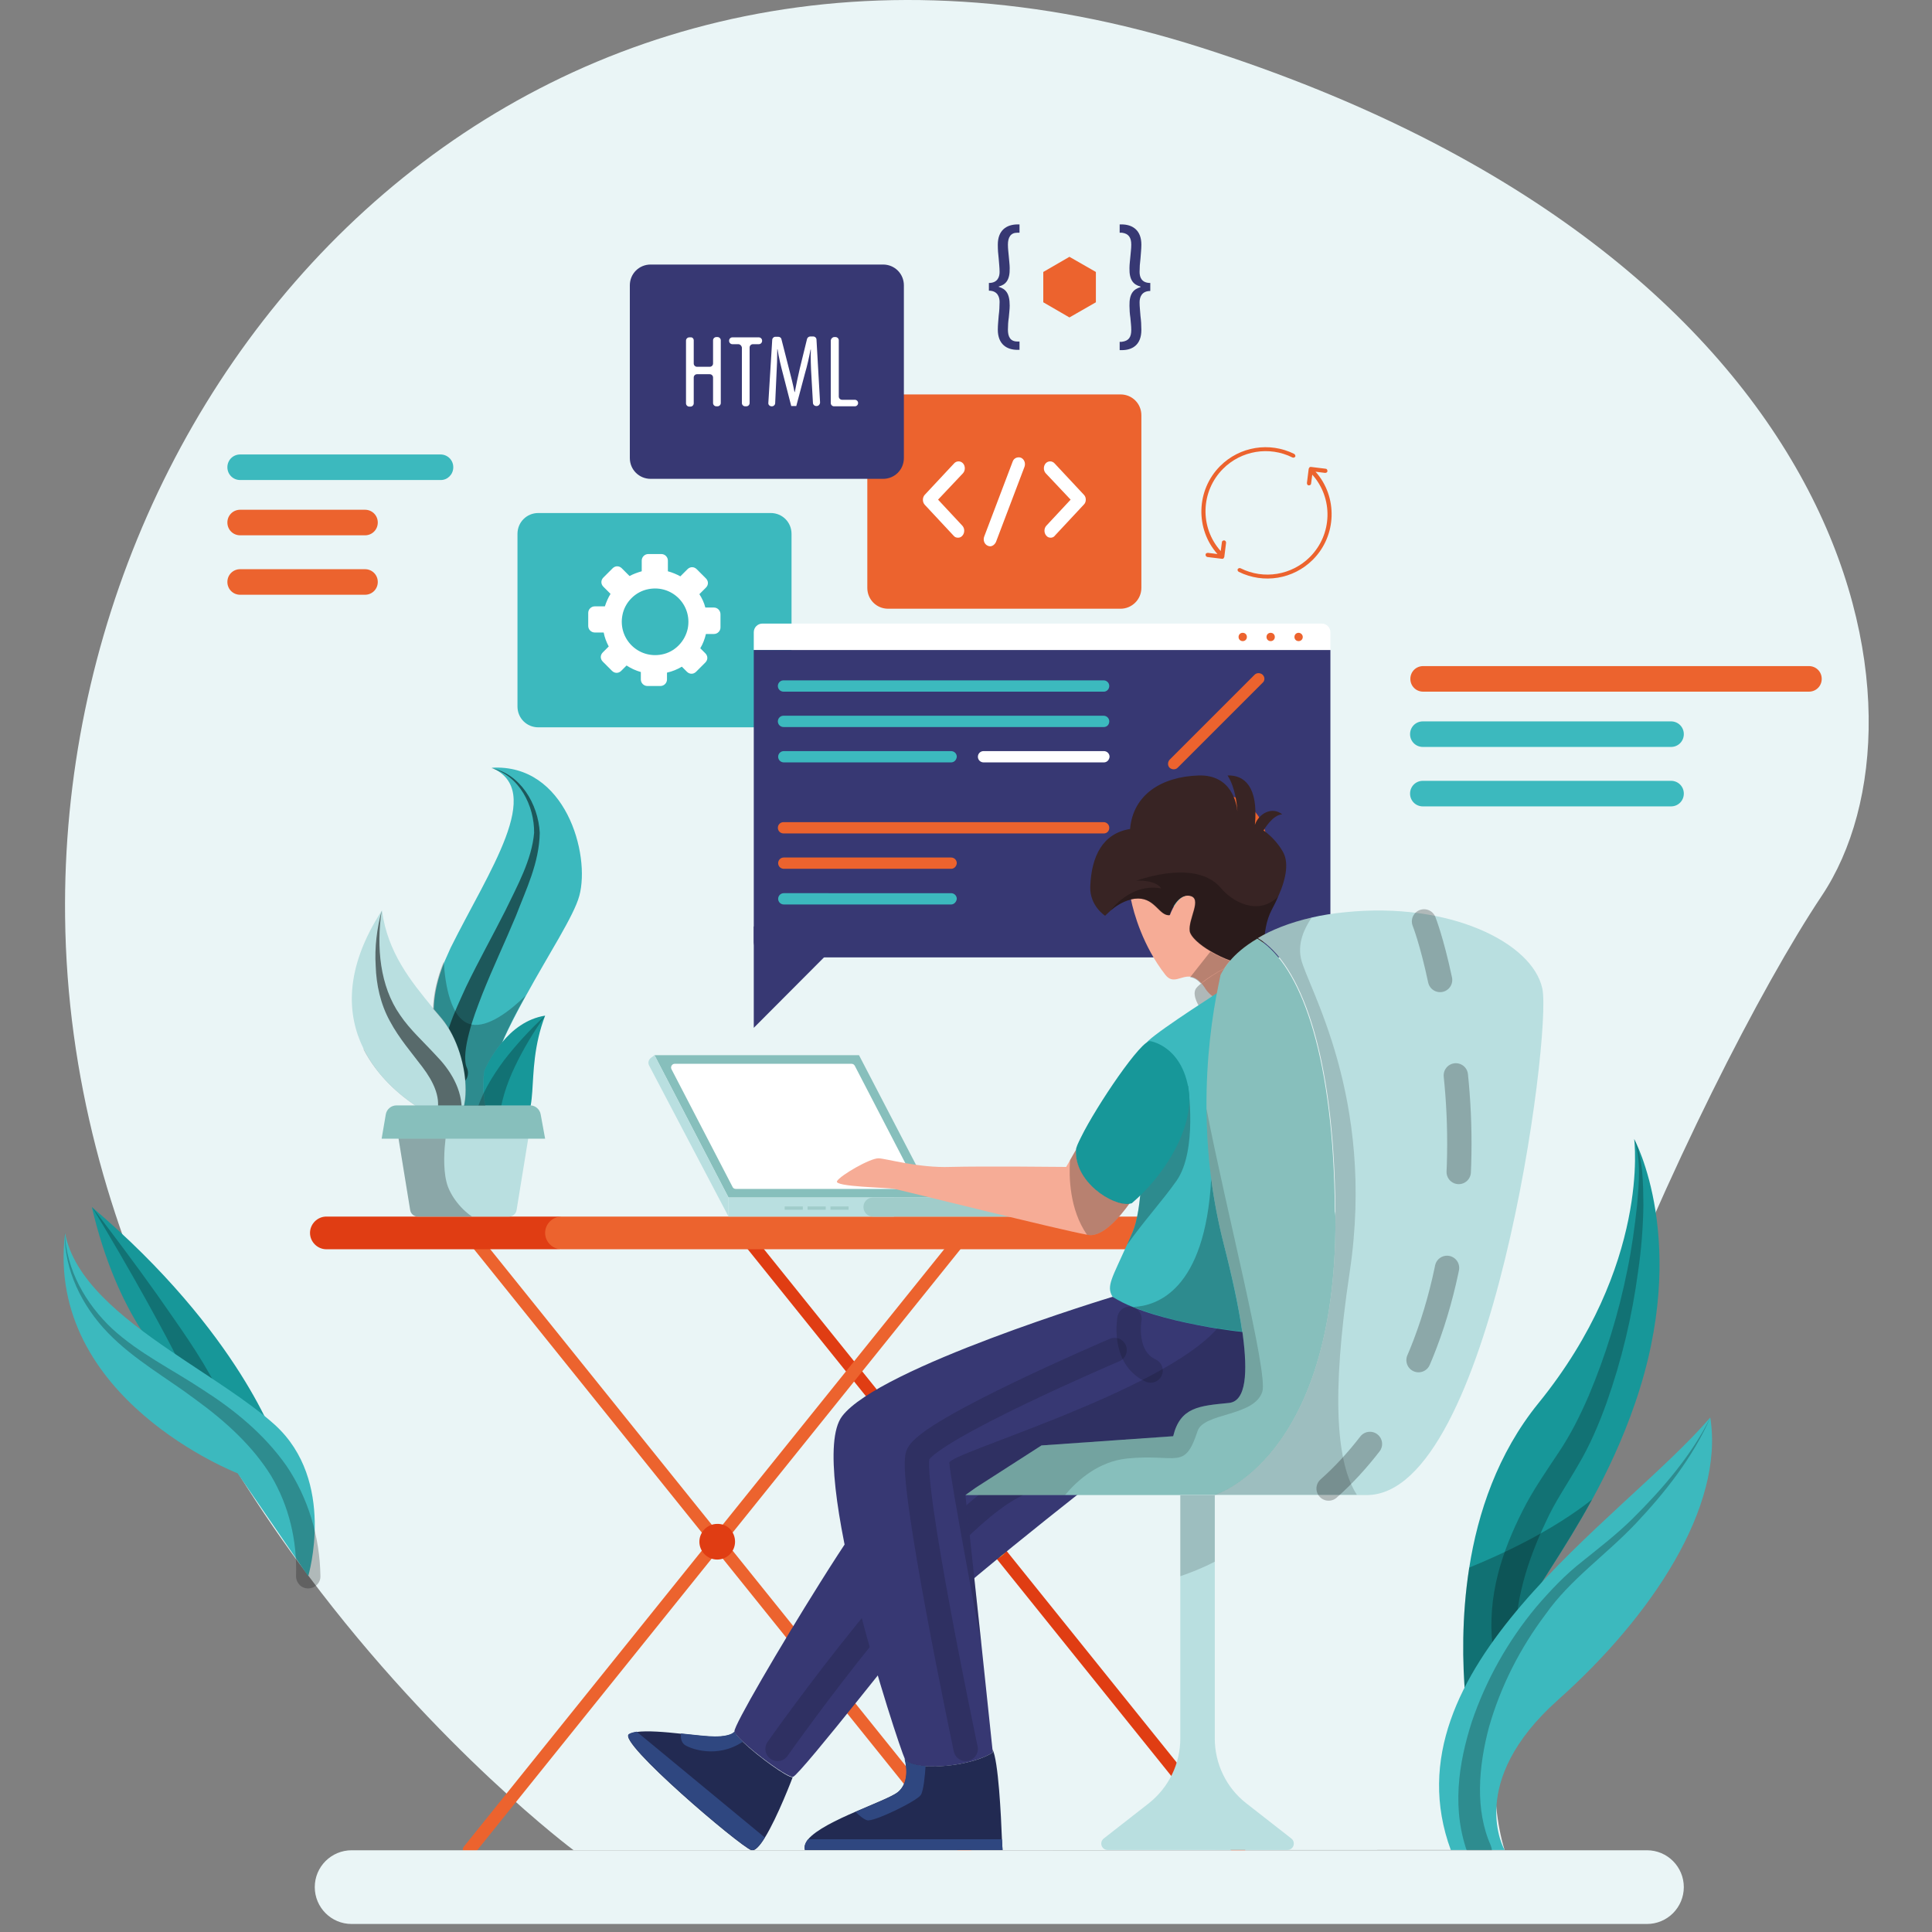 <?xml version="1.0" encoding="utf-8"?>
<!-- Generator: Adobe Illustrator 24.0.1, SVG Export Plug-In . SVG Version: 6.00 Build 0)  -->
<svg version="1.1" id="Layer_1" xmlns="http://www.w3.org/2000/svg" xmlns:xlink="http://www.w3.org/1999/xlink" x="0px" y="0px"
	 viewBox="0 0 65 65" style="enable-background:new 0 0 65 65;" xml:space="preserve">
<rect x="0" y="0" width="65" height="65" fill="#808080" stroke="none"/>
<style type="text/css">
	.st0{fill:#EAF5F6;}
	.st1{fill:#E03D13;}
	.st2{fill:#EC632E;}
	.st3{fill:#FDC848;}
	.st4{fill:#3CB9BE;}
	.st5{fill:#FFFFFF;}
	.st6{fill:#373873;}
	.st7{fill:#87BFBC;}
	.st8{fill:#B9DFE0;}
	.st9{fill:#A0CCCA;}
	.st10{opacity:0.15;fill:none;stroke:#020203;stroke-width:0.819;stroke-linecap:round;stroke-miterlimit:10;}
	.st11{fill:#382424;}
	.st12{fill:#F6AC96;}
	.st13{opacity:0.25;fill:#020203;}
	.st14{fill:#222A52;}
	.st15{fill:#2F4780;}
	.st16{opacity:0.15;fill:#020203;}
	.st17{fill:#179799;}
	.st18{opacity:0.25;}
	.st19{fill:none;stroke:#020203;stroke-width:0.819;stroke-linecap:round;stroke-miterlimit:10;}
	.st20{fill:none;stroke:#020203;stroke-width:0.819;stroke-linecap:round;stroke-miterlimit:10;stroke-dasharray:3.254,3.254;}
	.st21{opacity:0.53;}
	.st22{fill:#020203;}
</style>
<g>
	<path class="st0" d="M61.29,30.14c-4.09,6.13-12.82,25.07-10.67,32.1l-31.32,0.01c0,0-4.53-3.37-8.92-9.23
		c-0.8-1.06-1.59-2.21-2.36-3.44c-0.81-1.3-1.58-2.68-2.28-4.14c-2.04-4.24-3.49-9.16-3.55-14.6C1.97,12.03,18.26-5.46,40.41,1.6
		C62.57,8.66,65.38,24.02,61.29,30.14z"/>
	<g>
		<g>
			<path class="st1" d="M41.69,62.46c-0.06,0-0.13-0.03-0.17-0.08l-16.7-20.77c-0.07-0.09-0.06-0.23,0.03-0.3
				c0.09-0.07,0.23-0.06,0.3,0.03l16.7,20.77c0.07,0.09,0.06,0.23-0.03,0.3C41.79,62.45,41.74,62.46,41.69,62.46z"/>
		</g>
		<g>
			<path class="st2" d="M15.78,62.46c-0.05,0-0.09-0.02-0.13-0.05c-0.09-0.07-0.11-0.21-0.03-0.3l16.7-20.77
				c0.07-0.09,0.21-0.11,0.3-0.03c0.09,0.07,0.11,0.21,0.03,0.3l-16.7,20.77C15.91,62.44,15.84,62.46,15.78,62.46z"/>
		</g>
		<g>
			<path class="st2" d="M32.48,62.46c-0.06,0-0.13-0.03-0.17-0.08l-16.7-20.77c-0.07-0.09-0.06-0.23,0.03-0.3
				c0.09-0.07,0.23-0.06,0.3,0.03l16.7,20.77c0.07,0.09,0.06,0.23-0.03,0.3C32.58,62.45,32.53,62.46,32.48,62.46z"/>
		</g>
		<path class="st1" d="M18.74,42.03h-7.76c-0.3,0-0.55-0.25-0.55-0.55l0,0c0-0.3,0.25-0.55,0.55-0.55h7.76
			c0.3,0,0.55,0.25,0.55,0.55l0,0C19.29,41.79,19.04,42.03,18.74,42.03z"/>
		<path class="st2" d="M41.07,42.03H18.89c-0.3,0-0.55-0.25-0.55-0.55l0,0c0-0.3,0.25-0.55,0.55-0.55h22.18V42.03z"/>
		<g>
			<path class="st1" d="M24.73,51.87c0,0.33-0.27,0.6-0.6,0.6c-0.33,0-0.6-0.27-0.6-0.6c0-0.33,0.27-0.6,0.6-0.6
				C24.47,51.26,24.73,51.53,24.73,51.87z"/>
		</g>
		<path class="st3" d="M33.94,51.87c0,0.33-0.27,0.6-0.6,0.6c-0.33,0-0.6-0.27-0.6-0.6c0-0.33,0.27-0.6,0.6-0.6
			C33.67,51.26,33.94,51.53,33.94,51.87z"/>
	</g>
	<g>
		<path class="st4" d="M25.93,24.47h-7.82c-0.39,0-0.7-0.31-0.7-0.7v-5.81c0-0.39,0.31-0.7,0.7-0.7h7.82c0.39,0,0.7,0.31,0.7,0.7
			v5.81C26.63,24.16,26.31,24.47,25.93,24.47z"/>
		<path class="st5" d="M24.02,20.44h-0.29c-0.04-0.16-0.11-0.31-0.2-0.45l0.22-0.22c0.09-0.09,0.09-0.22,0-0.31l-0.31-0.31
			c-0.09-0.09-0.22-0.09-0.31,0l-0.24,0.24c-0.13-0.07-0.27-0.13-0.42-0.17v-0.36c0-0.12-0.1-0.22-0.22-0.22h-0.44
			c-0.12,0-0.22,0.1-0.22,0.22v0.36c-0.14,0.04-0.28,0.09-0.41,0.16l-0.26-0.26c-0.09-0.09-0.22-0.09-0.31,0l-0.31,0.31
			c-0.09,0.09-0.09,0.22,0,0.31l0.24,0.24c-0.08,0.13-0.14,0.27-0.19,0.42h-0.34c-0.12,0-0.22,0.1-0.22,0.22v0.44
			c0,0.12,0.1,0.22,0.22,0.22h0.3c0.03,0.16,0.09,0.32,0.17,0.47l-0.2,0.2c-0.09,0.09-0.09,0.22,0,0.31l0.31,0.31
			c0.09,0.09,0.22,0.09,0.31,0l0.18-0.18c0.15,0.1,0.31,0.17,0.48,0.22v0.25c0,0.12,0.1,0.22,0.22,0.22h0.44
			c0.12,0,0.22-0.1,0.22-0.22v-0.23c0.18-0.04,0.35-0.11,0.5-0.2l0.17,0.17c0.09,0.09,0.22,0.09,0.31,0l0.31-0.31
			c0.09-0.09,0.09-0.22,0-0.31l-0.17-0.17c0.09-0.15,0.15-0.31,0.19-0.48h0.27c0.12,0,0.22-0.1,0.22-0.22v-0.44
			C24.24,20.54,24.14,20.44,24.02,20.44z M22.26,22.02c-0.79,0.15-1.47-0.53-1.32-1.32c0.08-0.44,0.44-0.8,0.88-0.88
			c0.79-0.15,1.47,0.53,1.32,1.32C23.05,21.58,22.7,21.94,22.26,22.02z"/>
	</g>
	<g>
		<path class="st2" d="M37.7,20.48h-7.82c-0.39,0-0.7-0.31-0.7-0.7v-5.81c0-0.39,0.31-0.7,0.7-0.7h7.82c0.39,0,0.7,0.31,0.7,0.7
			v5.81C38.4,20.17,38.08,20.48,37.7,20.48z"/>
		<g>
			<g>
				<g>
					<path class="st5" d="M32.23,18.09c-0.06,0-0.11-0.02-0.15-0.07l-0.97-1.04c-0.08-0.09-0.08-0.24,0-0.33l0.99-1.06
						c0.08-0.09,0.22-0.09,0.3,0c0.08,0.09,0.08,0.24,0,0.33l-0.84,0.89l0.82,0.88c0.08,0.09,0.08,0.24,0,0.33
						C32.34,18.07,32.29,18.09,32.23,18.09z"/>
				</g>
				<g>
					<path class="st5" d="M35.35,18.09c-0.06,0-0.11-0.02-0.15-0.07c-0.08-0.09-0.08-0.24,0-0.33l0.82-0.88l-0.84-0.89
						c-0.08-0.09-0.08-0.24,0-0.33c0.08-0.09,0.22-0.09,0.3,0l0.99,1.06c0.04,0.04,0.06,0.1,0.06,0.16c0,0.06-0.02,0.12-0.06,0.16
						l-0.97,1.04C35.46,18.07,35.4,18.09,35.35,18.09z"/>
				</g>
			</g>
			<g>
				<path class="st5" d="M33.31,18.38c-0.03,0-0.05-0.01-0.08-0.02c-0.11-0.05-0.16-0.18-0.12-0.3l0.96-2.53
					c0.04-0.12,0.17-0.17,0.28-0.13c0.11,0.05,0.16,0.18,0.12,0.3l-0.96,2.53C33.47,18.32,33.39,18.38,33.31,18.38z"/>
			</g>
		</g>
	</g>
	<g>
		<g>
			<path class="st5" d="M44.76,21.87h-19.4v-0.6c0-0.16,0.13-0.29,0.29-0.29h18.82c0.16,0,0.29,0.13,0.29,0.29V21.87z"/>
			<path class="st6" d="M44.21,32.21H25.9c-0.3,0-0.54-0.24-0.54-0.54v-9.8h19.4v9.8C44.76,31.97,44.51,32.21,44.21,32.21z"/>
			<g>
				<g>
					<path class="st2" d="M43.83,21.43c0,0.08-0.06,0.14-0.14,0.14c-0.08,0-0.14-0.06-0.14-0.14c0-0.08,0.06-0.14,0.14-0.14
						C43.76,21.29,43.83,21.35,43.83,21.43z"/>
					<path class="st2" d="M42.89,21.43c0,0.08-0.06,0.14-0.14,0.14c-0.08,0-0.14-0.06-0.14-0.14c0-0.08,0.06-0.14,0.14-0.14
						C42.83,21.29,42.89,21.35,42.89,21.43z"/>
					<path class="st2" d="M41.95,21.43c0,0.08-0.06,0.14-0.14,0.14c-0.08,0-0.14-0.06-0.14-0.14c0-0.08,0.06-0.14,0.14-0.14
						C41.89,21.29,41.95,21.35,41.95,21.43z"/>
				</g>
			</g>
			<path class="st4" d="M37.14,23.27H26.36c-0.1,0-0.19-0.08-0.19-0.19l0,0c0-0.1,0.08-0.19,0.19-0.19h10.77
				c0.1,0,0.19,0.08,0.19,0.19l0,0C37.32,23.18,37.24,23.27,37.14,23.27z"/>
			<path class="st4" d="M37.14,24.46H26.36c-0.1,0-0.19-0.08-0.19-0.19l0,0c0-0.1,0.08-0.19,0.19-0.19h10.77
				c0.1,0,0.19,0.08,0.19,0.19l0,0C37.32,24.38,37.24,24.46,37.14,24.46z"/>
			<path class="st4" d="M32,25.65h-5.63c-0.1,0-0.19-0.08-0.19-0.19l0,0c0-0.1,0.08-0.19,0.19-0.19H32c0.1,0,0.19,0.08,0.19,0.19
				l0,0C32.18,25.57,32.1,25.65,32,25.65z"/>
			<path class="st2" d="M37.14,28.04H26.36c-0.1,0-0.19-0.08-0.19-0.19l0,0c0-0.1,0.08-0.19,0.19-0.19h10.77
				c0.1,0,0.19,0.08,0.19,0.19l0,0C37.32,27.96,37.24,28.04,37.14,28.04z"/>
			<path class="st2" d="M32,29.23h-5.63c-0.1,0-0.19-0.08-0.19-0.19l0,0c0-0.1,0.08-0.19,0.19-0.19H32c0.1,0,0.19,0.08,0.19,0.19
				l0,0C32.18,29.15,32.1,29.23,32,29.23z"/>
			<path class="st4" d="M32,30.43h-5.63c-0.1,0-0.19-0.08-0.19-0.19l0,0c0-0.1,0.08-0.19,0.19-0.19H32c0.1,0,0.19,0.08,0.19,0.19
				l0,0C32.18,30.34,32.1,30.43,32,30.43z"/>
			<path class="st5" d="M37.14,25.65h-4.05c-0.1,0-0.19-0.08-0.19-0.19l0,0c0-0.1,0.08-0.19,0.19-0.19h4.05
				c0.1,0,0.19,0.08,0.19,0.19l0,0C37.32,25.57,37.24,25.65,37.14,25.65z"/>
			<path class="st2" d="M42.48,22.97l-2.86,2.86c-0.07,0.07-0.19,0.07-0.27,0l0,0c-0.07-0.07-0.07-0.19,0-0.27l2.86-2.86
				c0.07-0.07,0.19-0.07,0.27,0l0,0C42.56,22.78,42.56,22.9,42.48,22.97z"/>
			
				<ellipse transform="matrix(0.231 -0.973 0.973 0.231 3.855 61.654)" class="st2" cx="40.92" cy="28.39" rx="1.69" ry="1.69"/>
			<path class="st4" d="M40.7,29.57c0,0.53-0.43,0.96-0.96,0.96c-0.53,0-0.96-0.43-0.96-0.96c0-0.53,0.43-0.96,0.96-0.96
				C40.27,28.61,40.7,29.04,40.7,29.57z"/>
		</g>
		<polyline class="st6" points="25.36,31.17 25.36,34.58 28.49,31.44 		"/>
	</g>
	<g>
		<polygon class="st7" points="22.02,35.5 28.9,35.5 31.39,40.29 24.51,40.29 		"/>
		<path class="st5" d="M24.65,39.94l-2.06-3.97c-0.04-0.08,0.02-0.18,0.11-0.18h5.95c0.05,0,0.09,0.03,0.11,0.07l2.06,3.97
			C30.86,39.9,30.8,40,30.71,40h-5.95C24.71,40,24.67,39.98,24.65,39.94z"/>
		<rect x="24.51" y="40.29" class="st8" width="5.57" height="0.64"/>
		<path class="st9" d="M34.87,40.29h-5.5c-0.18,0-0.32,0.14-0.32,0.32l0,0c0,0.18,0.14,0.32,0.32,0.32h5.5
			c0.18,0,0.32-0.14,0.32-0.32l0,0C35.19,40.43,35.05,40.29,34.87,40.29z"/>
		<path class="st8" d="M24.51,40.29l-2.49-4.79l-0.12,0.09c-0.08,0.06-0.11,0.17-0.06,0.26l2.67,5.08V40.29z"/>
		<rect x="26.4" y="40.59" class="st9" width="0.61" height="0.11"/>
		<rect x="27.17" y="40.59" class="st9" width="0.61" height="0.11"/>
		<rect x="27.94" y="40.59" class="st9" width="0.61" height="0.11"/>
	</g>
	<g>
		<path class="st6" d="M37.05,49.66c0,0-5.71,4.44-6.61,5.57c-0.34,0.43-0.94,1.18-1.55,1.94c-1.01,1.26-2.09,2.58-2.21,2.61
			c-0.2,0.05-1.92-1.25-1.97-1.53c-0.03-0.18,1.53-2.85,2.88-5c0.82-1.31,1.57-2.42,1.83-2.67c0.69-0.64,4.94-2.89,4.94-2.89
			L37.05,49.66z"/>
		<path class="st10" d="M26.16,58.84c0,0,5.33-7.59,8.01-8.87"/>
		<path class="st11" d="M43,30.17c-0.06,0.14-0.13,0.28-0.21,0.43c-0.42,0.8-0.11,1.6-0.59,1.8c-0.03,0.01-0.06,0.02-0.1,0.03
			c-0.61,0.14-2.03-0.68-2.09-1.09c-0.06-0.41,0.44-1.11,0-1.19c-0.44-0.08-0.67,0.65-0.67,0.65c-0.36,0.04-0.49-0.56-1.07-0.56
			c-0.08,0-0.16,0.01-0.24,0.03c-0.28,0.07-0.52,0.24-0.67,0.37c-0.11,0.1-0.18,0.17-0.18,0.17s-0.52-0.33-0.5-0.98
			c0.04-1.03,0.42-1.79,1.34-1.94c0.1-1.15,1.05-1.76,2.31-1.8c1.11-0.03,1.28,0.96,1.3,1.21c-0.01-0.19-0.06-0.79-0.33-1.21
			c0.56-0.02,1.04,0.37,0.92,1.66c0.13-0.38,0.58-0.63,0.92-0.35c-0.32,0-0.63,0.54-0.63,0.54s0.37,0.24,0.63,0.68
			C43.37,28.98,43.29,29.52,43,30.17z"/>
		<path class="st12" d="M42.21,32.4l-0.01,0.19l-0.05,0.67c0,0-1.02,0.87-1.6,0c0-0.01-0.01-0.01-0.01-0.02
			c-0.18-0.27-0.34-0.36-0.49-0.38c-0.32-0.04-0.58,0.27-0.84-0.06c-0.76-0.97-1.07-2.09-1.16-2.54c0.08-0.02,0.16-0.03,0.24-0.03
			c0.59,0,0.72,0.6,1.07,0.56c0,0,0.24-0.73,0.67-0.65c0.44,0.08-0.06,0.78,0,1.19c0.03,0.18,0.32,0.45,0.7,0.67
			c0.44,0.26,0.98,0.47,1.33,0.43c0.02,0,0.04-0.01,0.06-0.01C42.15,32.43,42.18,32.41,42.21,32.4z"/>
		<path class="st13" d="M42.37,33.65c-0.46,0.31-1.3,0.37-1.3,0.37l-0.69-0.1c0,0-0.29-0.42-0.15-0.65
			c0.03-0.05,0.09-0.11,0.18-0.18c0.19-0.15,0.48-0.35,0.79-0.51c0.32-0.16,0.65-0.3,0.88-0.31C42.66,32.23,42.83,33.34,42.37,33.65
			z"/>
		<path class="st4" d="M42.23,44.84c-1.03,0.2-3.2-0.41-4.24-0.88c-0.31-0.14-0.52-0.26-0.57-0.35c-0.2-0.35,0-0.62,0.5-1.74
			c0.06-0.13,0.11-0.26,0.18-0.41c0.34-0.79,0.34-2.48,0.34-3.93c0-1.24-0.01-2.32,0.19-2.51c0.43-0.41,2.57-1.77,2.57-1.77
			l0.43,2.22c0,0,0.24,1.13,0.49,2.6C42.58,40.79,43.1,44.68,42.23,44.84z"/>
		<path class="st6" d="M42.95,45.83c0,0.1-1.02,2.49-1.88,2.83c-0.86,0.34-6.03-0.03-6.03-0.03l-2.56,1.67l0.54,5.04l0.37,3.51
			l0.01,0.11c-0.78,0.51-2.75,0.65-2.96,0.21c0,0,0,0,0,0c-0.21-0.44-3.34-9.89-2.11-11.52c1.23-1.64,9.1-4.02,9.1-4.02
			c0.21,0.13,0.44,0.25,0.7,0.35c0.88,0.36,1.99,0.58,2.83,0.72c0.33,0.05,0.61,0.09,0.83,0.11c0.28,0.03,0.44,0.05,0.44,0.05
			S42.95,45.73,42.95,45.83z"/>
		<path class="st14" d="M33.73,62.24h-6.65c-0.03-0.12,0.01-0.24,0.11-0.36c0.27-0.32,0.95-0.65,1.6-0.93
			c0.62-0.27,1.21-0.5,1.41-0.65c0.47-0.37,0.25-1.09,0.24-1.14c0.07,0.15,0.34,0.23,0.7,0.26c0.7,0.05,1.74-0.12,2.26-0.46
			l-0.01-0.11c0.2,0.38,0.29,2.25,0.32,3.05C33.72,62.11,33.73,62.24,33.73,62.24z"/>
		<path class="st15" d="M31.14,59.42c-0.02,0.32-0.07,0.83-0.16,0.97c-0.14,0.21-1.6,0.92-1.81,0.85c-0.13-0.04-0.29-0.19-0.39-0.28
			c0.62-0.27,1.21-0.5,1.41-0.65c0.47-0.37,0.25-1.09,0.24-1.14C30.51,59.31,30.78,59.39,31.14,59.42z"/>
		<path class="st15" d="M33.73,62.24h-6.65c-0.03-0.12,0.01-0.24,0.11-0.36h6.52C33.72,62.11,33.73,62.24,33.73,62.24z"/>
		<path class="st14" d="M26.67,59.79c0,0-0.5,1.33-0.94,2.04c-0.17,0.28-0.34,0.46-0.45,0.42c-0.41-0.15-4.52-3.65-4.12-3.9
			c0.06-0.04,0.15-0.06,0.26-0.08c0.36-0.05,0.95,0,1.5,0.06c0.47,0.05,0.91,0.1,1.14,0.1c0.58,0,0.66-0.17,0.66-0.17
			c0.01,0.07,0.12,0.2,0.28,0.35C25.5,59.09,26.52,59.83,26.67,59.79z"/>
		<path class="st15" d="M24.99,58.6c-0.87,0.58-1.78,0.23-1.96,0.1c-0.13-0.1-0.13-0.28-0.12-0.38c0.47,0.05,0.91,0.1,1.14,0.1
			c0.58,0,0.66-0.17,0.66-0.17C24.72,58.32,24.83,58.45,24.99,58.6z"/>
		<path class="st15" d="M25.73,61.82c-0.17,0.28-0.34,0.46-0.45,0.42c-0.41-0.15-4.52-3.65-4.12-3.9c0.06-0.04,0.15-0.06,0.26-0.08
			L25.73,61.82z"/>
		<path class="st12" d="M38,40.49c-0.32,0.45-0.9,1.13-1.37,1.06c-0.02,0-0.04-0.01-0.06-0.01c-0.9-0.16-6.22-1.49-6.47-1.54
			c-0.26-0.05-2.04-0.07-1.94-0.26c0.1-0.19,1.12-0.78,1.4-0.77c0.27,0.01,1.35,0.33,2.42,0.29c1.07-0.03,3.89,0,3.89,0l0.14-0.24
			l0.2-0.35C36.14,39.73,37.4,40.58,38,40.49z"/>
		<path class="st10" d="M38,44.37c0,0-0.24,1.3,0.71,1.74"/>
		<path class="st10" d="M37.5,45.42c0,0-6.31,2.69-6.62,3.53c-0.3,0.84,1.61,9.89,1.61,9.89"/>
		<path class="st16" d="M42.95,45.83c0,0.1-1.02,2.49-1.88,2.83c-0.86,0.34-6.03-0.03-6.03-0.03l-2.56,1.67l0.54,5.04
			c0,0-1.08-5.75-1.08-6.13c0-0.32,7.14-2.37,9.02-4.52c0.74,0.12,1.27,0.16,1.27,0.16S42.95,45.73,42.95,45.83z"/>
		<path class="st13" d="M39.58,39.73c-0.44,0.63-1.16,1.43-1.66,2.15c0.06-0.13,0.11-0.26,0.18-0.41c0.34-0.79,0.34-2.48,0.34-3.93
			l1.53-1.01C39.97,36.52,40.3,38.71,39.58,39.73z"/>
		<path class="st17" d="M38.28,40.3c-0.07,0.06-0.13,0.12-0.2,0.18c-0.02,0.01-0.05,0.01-0.08,0.02c-0.6,0.08-1.86-0.76-1.8-1.81
			c0-0.08,0.07-0.23,0.17-0.43c0.51-1.04,2.06-3.34,2.34-3.23c0,0,0.99,0.15,1.26,1.51C40.22,37.8,39.31,39.34,38.28,40.3z"/>
		<path class="st13" d="M41.79,44.8c-0.22-0.03-0.5-0.06-0.83-0.11c-0.85-0.13-1.96-0.36-2.83-0.72c0.77-0.03,2.42-0.54,2.62-4.32
			c0.09,0.71,0.23,1.44,0.42,2.19C41.42,42.84,41.66,43.89,41.79,44.8z"/>
		<path class="st13" d="M41.38,32.33c-0.08,0.09-0.14,0.18-0.19,0.25c-0.31,0.16-0.61,0.36-0.79,0.51c-0.13-0.14-0.25-0.2-0.36-0.21
			l0.68-0.86C40.93,32.14,41.16,32.25,41.38,32.33z"/>
		<path class="st13" d="M38,40.49c-0.32,0.45-0.9,1.13-1.37,1.06c-0.02,0-0.04-0.01-0.06-0.01c-0.59-0.85-0.61-1.96-0.57-2.51
			l0.2-0.35C36.14,39.73,37.4,40.58,38,40.49z"/>
		<path class="st13" d="M43,30.17c-0.06,0.14-0.13,0.28-0.21,0.43c-0.21,0.39-0.23,0.78-0.27,1.1c-0.07-0.05-0.14-0.1-0.21-0.14
			c-0.44,0.26-0.74,0.54-0.93,0.76l0,0c-0.63-0.22-1.32-0.7-1.36-0.99c-0.06-0.41,0.44-1.11,0-1.19c-0.44-0.08-0.67,0.65-0.67,0.65
			c-0.36,0.04-0.49-0.56-1.07-0.56c-0.08,0-0.16,0.01-0.24,0.03c-0.28,0.07-0.52,0.24-0.67,0.37c0,0,0.66-0.93,1.7-0.74
			c0,0-0.15-0.29-0.85-0.26c1.47-0.48,2.4-0.29,2.85,0.24C41.43,30.31,42.3,30.84,43,30.17z"/>
	</g>
	<g>
		<path class="st8" d="M45.98,50.3h-5.11c0,0,4.06-1.19,4.06-9.24c0-0.1,0-0.21,0-0.31c-0.04-5.38-1.19-8.34-2.61-9.19
			c0.44-0.26,1.03-0.51,1.81-0.69c0.34-0.08,0.71-0.14,1.13-0.18c3.5-0.36,6.3,1.02,6.63,2.57C52.22,34.82,50.18,50.3,45.98,50.3z"
			/>
		<path class="st7" d="M44.93,41.06c0,8.05-4.06,9.24-4.06,9.24h-8.39l0.35-0.25l2.21-1.42l4.43-0.31c0.24-0.99,0.89-1.02,1.88-1.12
			c0.58-0.06,0.63-1.03,0.46-2.31c-0.13-0.92-0.37-2.01-0.64-3.04c-0.19-0.75-0.33-1.48-0.42-2.19c-0.11-0.83-0.15-1.62-0.16-2.36
			c-0.01-1.7,0.19-3.14,0.41-4.19c0.02-0.1,0.04-0.2,0.06-0.29c0,0,0-0.01,0-0.01c0.02-0.04,0.11-0.23,0.31-0.47l0,0
			c0.19-0.23,0.49-0.5,0.93-0.76c0.07,0.04,0.14,0.09,0.21,0.14c1.32,1,2.36,3.94,2.4,9.04C44.93,40.85,44.93,40.95,44.93,41.06z"/>
		<path class="st8" d="M43.31,62.24h-6.04c-0.21,0-0.3-0.26-0.13-0.39l1.51-1.18c0.67-0.53,1.06-1.33,1.06-2.18v-8.2h1.16v8.2
			c0,0.85,0.39,1.66,1.06,2.18l1.51,1.18C43.61,61.98,43.52,62.24,43.31,62.24z"/>
		<g class="st18">
			<g>
				<path class="st19" d="M47.91,31c0,0,0.26,0.65,0.54,1.97"/>
				<path class="st20" d="M48.98,36.18c0.35,3.36-0.01,7.62-1.98,11.04"/>
				<path class="st19" d="M46.09,48.58c-0.41,0.53-0.87,1.04-1.39,1.5"/>
			</g>
		</g>
		<path class="st16" d="M40.87,50.3v2.24c-0.4,0.21-0.81,0.37-1.16,0.49V50.3H40.87z"/>
		<path class="st16" d="M42.47,46.82c-0.27,0.85-1.98,0.7-2.18,1.33c-0.44,1.34-0.68,0.75-2.37,0.92c-0.96,0.1-1.66,0.72-2.09,1.23
			h-3.35l0.35-0.25l2.21-1.42l4.43-0.31c0.24-0.99,0.89-1.02,1.88-1.12c0.58-0.06,0.63-1.03,0.46-2.31
			c-0.13-0.92-0.37-2.01-0.64-3.04c-0.19-0.75-0.33-1.48-0.42-2.19c-0.11-0.83-0.15-1.62-0.16-2.36
			C41.25,40.71,42.67,46.19,42.47,46.82z"/>
		<path class="st16" d="M44.93,41.06c0-0.1,0-0.21,0-0.31c-0.04-5.38-1.19-8.34-2.61-9.19c0.44-0.26,1.03-0.51,1.81-0.69
			c-0.23,0.34-0.48,0.84-0.36,1.38c0.21,0.96,2.52,4.64,1.64,10.54c-0.64,4.25-0.43,6.47,0.24,7.5h-4.78
			C40.87,50.3,44.93,49.1,44.93,41.06z"/>
	</g>
	<path class="st13" d="M15.67,36.67c0,0.19-0.02,0.36-0.05,0.52h-1.65c-0.48-0.32-1.27-0.96-1.75-1.91
		c0.44,0.48,1.19,1.06,1.96,1.24C14.85,36.68,15.34,36.61,15.67,36.67z"/>
	<g>
		<path class="st4" d="M19.49,30.14c-0.18,0.67-1.03,1.96-1.79,3.35c-0.84,1.51-1.59,3.13-1.3,4.16c0.07,0.26,0.11,0.45,0.11,0.58
			c0,0.45-0.34,0.31-0.68,0.05c-0.35-0.26-0.7-0.64-0.7-0.64l0.03-1.99c0,0-1.13-1.04-0.2-3.31c0.06-0.14,0.13-0.29,0.2-0.45
			c1.28-2.58,3.19-5.29,1.38-6.06C19.03,25.68,19.87,28.75,19.49,30.14z"/>
		<g class="st21">
			<path class="st22" d="M16.52,25.84c0.98,0.18,1.59,1.21,1.64,2.18c-0.02,1.02-0.46,1.9-0.8,2.79c-0.37,0.89-0.78,1.75-1.13,2.63
				c-0.17,0.44-0.34,0.88-0.45,1.32c-0.11,0.42-0.19,0.91-0.07,1.17c0.09,0.21,0,0.45-0.2,0.54c-0.21,0.09-0.45,0-0.54-0.2
				c-0.01-0.02-0.02-0.04-0.02-0.06c-0.18-0.67,0.02-1.17,0.16-1.65c0.16-0.48,0.37-0.92,0.57-1.36c0.42-0.87,0.89-1.71,1.32-2.56
				c0.41-0.85,0.89-1.71,0.97-2.62C17.98,27.12,17.48,26.09,16.52,25.84z"/>
		</g>
		<path class="st17" d="M18.34,34.17c-0.77,2.02,0,3.55-1.15,3.77c-0.53,0.1-0.76-0.29-0.86-0.74c-0.11-0.54-0.04-1.16-0.04-1.16
			s0.2-0.5,0.61-0.98C17.23,34.66,17.71,34.27,18.34,34.17z"/>
		<path class="st8" d="M15.67,36.67c0,0.47-0.11,0.87-0.33,1.08c-0.02,0.02-0.04,0.04-0.06,0.06c-0.54,0.44-0.89-0.37-0.89-0.37
			s-1.45-0.71-2.16-2.16c-0.55-1.11-0.67-2.66,0.62-4.65c0.19,1.42,0.97,2.38,1.73,3.3c0,0,0,0,0,0c0.1,0.11,0.19,0.23,0.29,0.34
			C15.39,34.91,15.67,35.89,15.67,36.67z"/>
		<g class="st21">
			<path class="st22" d="M12.84,30.64c-0.18,1.22-0.06,2.54,0.62,3.51c0.33,0.49,0.78,0.89,1.22,1.37c0.43,0.44,0.9,1.12,0.85,1.92
				l0,0.03c-0.01,0.23-0.21,0.4-0.44,0.38c-0.23-0.01-0.4-0.21-0.38-0.44c0-0.02,0-0.03,0.01-0.05c0.09-0.48-0.14-0.97-0.5-1.45
				c-0.36-0.48-0.79-0.97-1.1-1.55c-0.32-0.58-0.46-1.23-0.48-1.86C12.6,31.87,12.68,31.24,12.84,30.64z"/>
		</g>
		<g class="st18">
			<path class="st22" d="M18.34,34.17c-0.39,0.55-0.74,1.13-1.02,1.72c-0.28,0.59-0.49,1.23-0.52,1.81c-0.01,0.23-0.2,0.41-0.43,0.4
				c-0.23-0.01-0.41-0.2-0.4-0.43c0-0.03,0.01-0.06,0.01-0.09c0.19-0.75,0.57-1.35,0.98-1.91C17.38,35.13,17.84,34.63,18.34,34.17z"
				/>
		</g>
		<path class="st8" d="M17.87,37.7l-0.49,3.01c-0.02,0.13-0.13,0.22-0.26,0.22h-3.06c-0.13,0-0.24-0.09-0.26-0.22l-0.4-2.45
			l-0.09-0.57c-0.03-0.16,0.1-0.32,0.26-0.32h4.04C17.78,37.38,17.9,37.53,17.87,37.7z"/>
		<path class="st7" d="M18.34,38.31h-5.5l0.14-0.82c0.03-0.17,0.18-0.3,0.36-0.3h4.5c0.17,0,0.32,0.13,0.35,0.3L18.34,38.31z"/>
		<path class="st13" d="M16.29,36.04c0,0-0.08,0.62,0.04,1.16h-0.72c0.03-0.16,0.05-0.33,0.05-0.52c0.01-0.78-0.27-1.76-0.8-2.4
			c-0.09-0.11-0.19-0.23-0.29-0.34c0,0,0,0,0,0c0.01-0.44,0.11-0.97,0.36-1.59c0.04,0.72,0.22,1.98,0.94,2.12
			c0.55,0.1,1.27-0.44,1.81-0.97c-0.29,0.52-0.57,1.05-0.79,1.57C16.49,35.54,16.29,36.04,16.29,36.04z"/>
		<path class="st13" d="M15.88,40.93h-1.82c-0.13,0-0.24-0.09-0.26-0.22l-0.39-2.4h1.58c-0.04,0.34-0.09,0.96,0.03,1.45
			C15.11,40.15,15.45,40.64,15.88,40.93z"/>
	</g>
	<g>
		<path class="st6" d="M29.71,16.11h-7.82c-0.39,0-0.7-0.31-0.7-0.7V9.6c0-0.39,0.31-0.7,0.7-0.7h7.82c0.39,0,0.7,0.31,0.7,0.7v5.81
			C30.41,15.8,30.1,16.11,29.71,16.11z"/>
		<g>
			<path class="st5" d="M23.34,11.45v0.78c0,0.06,0.05,0.11,0.11,0.11h0.43c0.06,0,0.11-0.05,0.11-0.11v-0.78
				c0-0.06,0.05-0.11,0.11-0.11h0.04c0.06,0,0.11,0.05,0.11,0.11v2.11c0,0.06-0.05,0.11-0.11,0.11h-0.04
				c-0.06,0-0.11-0.05-0.11-0.11V12.7c0-0.06-0.05-0.11-0.11-0.11h-0.43c-0.06,0-0.11,0.05-0.11,0.11v0.87
				c0,0.06-0.05,0.11-0.11,0.11h-0.04c-0.06,0-0.11-0.05-0.11-0.11v-2.11c0-0.06,0.05-0.11,0.11-0.11h0.04
				C23.29,11.34,23.34,11.39,23.34,11.45z"/>
			<path class="st5" d="M24.84,11.58h-0.2c-0.06,0-0.11-0.05-0.11-0.11v-0.01c0-0.06,0.05-0.11,0.11-0.11h0.89
				c0.06,0,0.11,0.05,0.11,0.11v0.01c0,0.06-0.05,0.11-0.11,0.11h-0.2c-0.06,0-0.11,0.05-0.11,0.11v1.87c0,0.06-0.05,0.11-0.11,0.11
				h-0.04c-0.06,0-0.11-0.05-0.11-0.11v-1.87C24.95,11.63,24.9,11.58,24.84,11.58z"/>
			<path class="st5" d="M27.3,12.67c-0.02-0.31-0.03-0.65-0.02-0.91h-0.01c-0.05,0.26-0.11,0.54-0.19,0.81l-0.29,1.09h-0.17
				l-0.27-1.05c-0.08-0.3-0.15-0.59-0.19-0.86h-0.01c0,0.27-0.01,0.6-0.03,0.93l-0.04,0.88c0,0.06-0.05,0.11-0.11,0.11h-0.01
				c-0.06,0-0.12-0.05-0.11-0.12l0.13-2.11c0-0.06,0.05-0.11,0.11-0.11h0.09c0.05,0,0.1,0.03,0.11,0.08l0.25,0.98
				c0.08,0.31,0.14,0.54,0.19,0.8h0.01c0.05-0.27,0.1-0.49,0.17-0.8l0.24-0.98c0.01-0.05,0.06-0.09,0.11-0.09h0.1
				c0.06,0,0.11,0.05,0.11,0.11l0.12,2.11c0,0.06-0.05,0.12-0.11,0.12h-0.02c-0.06,0-0.11-0.05-0.11-0.11L27.3,12.67z"/>
			<path class="st5" d="M28.07,11.34h0.04c0.06,0,0.11,0.05,0.11,0.11v1.89c0,0.06,0.05,0.11,0.11,0.11h0.43
				c0.06,0,0.11,0.05,0.11,0.11l0,0c0,0.06-0.05,0.11-0.11,0.11h-0.7c-0.06,0-0.11-0.05-0.11-0.11v-2.11
				C27.96,11.39,28.01,11.34,28.07,11.34z"/>
		</g>
	</g>
	<g>
		<g>
			<g>
				<path class="st6" d="M33.27,9.52c0.29,0,0.36-0.2,0.36-0.37c0-0.15-0.02-0.3-0.03-0.45c-0.02-0.16-0.03-0.3-0.03-0.47
					c0-0.48,0.29-0.68,0.67-0.68h0.06v0.28h-0.08c-0.22,0-0.31,0.16-0.31,0.4c0,0.14,0.02,0.28,0.03,0.4
					c0.01,0.14,0.03,0.27,0.03,0.39c0.01,0.41-0.14,0.56-0.37,0.62v0.01c0.23,0.07,0.37,0.21,0.37,0.63c0,0.13-0.02,0.27-0.03,0.4
					c-0.02,0.13-0.03,0.27-0.03,0.41c0,0.24,0.08,0.4,0.32,0.4h0.07v0.28h-0.07c-0.35,0-0.66-0.18-0.66-0.68
					c0-0.16,0.02-0.32,0.03-0.47c0.02-0.15,0.03-0.31,0.03-0.46c0-0.17-0.07-0.38-0.36-0.38V9.52z"/>
				<path class="st6" d="M38.7,9.79c-0.29,0-0.36,0.21-0.36,0.38c0,0.15,0.02,0.3,0.03,0.46c0.02,0.15,0.03,0.31,0.03,0.47
					c0,0.51-0.31,0.68-0.66,0.68h-0.07V11.5h0.07c0.24-0.03,0.32-0.16,0.32-0.4c0-0.14-0.02-0.28-0.03-0.41
					c-0.02-0.13-0.03-0.27-0.03-0.4c-0.01-0.42,0.14-0.56,0.37-0.63V9.64C38.14,9.58,37.99,9.43,38,9.02c0-0.13,0.02-0.26,0.03-0.39
					c0.01-0.13,0.03-0.26,0.03-0.4c0-0.24-0.09-0.37-0.31-0.4h-0.08V7.55h0.06c0.38,0,0.67,0.2,0.67,0.68
					c0,0.16-0.02,0.31-0.03,0.47c-0.02,0.15-0.03,0.3-0.03,0.45c0,0.18,0.07,0.37,0.36,0.37V9.79z"/>
			</g>
		</g>
		<polygon class="st2" points="36.87,10.17 36.87,9.15 35.98,8.64 35.1,9.15 35.1,10.17 35.98,10.68 		"/>
	</g>
	<g>
		<path class="st2" d="M43.54,15.27c-0.83-0.41-1.83-0.25-2.49,0.41c-0.81,0.81-0.84,2.12-0.09,2.96l-0.32-0.04
			c-0.04,0-0.08,0.02-0.08,0.06c0,0.04,0.02,0.07,0.06,0.08l0.49,0.06c0.02,0,0.04,0,0.05-0.01c0.01-0.01,0.02-0.03,0.03-0.05
			l0.06-0.48c0-0.04-0.02-0.07-0.06-0.08c-0.04,0-0.08,0.02-0.08,0.06l-0.04,0.3c-0.71-0.79-0.68-2.01,0.08-2.77
			c0.61-0.61,1.55-0.77,2.33-0.38c0.04,0.02,0.08,0,0.1-0.03C43.59,15.33,43.57,15.29,43.54,15.27z"/>
		<path class="st2" d="M41.68,19.24c0.83,0.41,1.83,0.25,2.49-0.41c0.81-0.81,0.84-2.12,0.09-2.96l0.32,0.04
			c0.04,0,0.08-0.02,0.08-0.06c0-0.04-0.02-0.08-0.06-0.08l-0.49-0.06c-0.02,0-0.04,0-0.05,0.01c-0.01,0.01-0.02,0.03-0.03,0.05
			l-0.06,0.48c0,0.04,0.02,0.08,0.06,0.08c0.04,0,0.08-0.02,0.08-0.06l0.04-0.3c0.71,0.79,0.68,2.01-0.08,2.77
			c-0.61,0.61-1.55,0.77-2.33,0.38c-0.04-0.02-0.08,0-0.1,0.03C41.63,19.18,41.64,19.22,41.68,19.24z"/>
	</g>
	<g>
		<path class="st2" d="M60.86,23.27H47.88c-0.24,0-0.43-0.19-0.43-0.43l0,0c0-0.24,0.19-0.43,0.43-0.43h12.98
			c0.24,0,0.43,0.19,0.43,0.43l0,0C61.29,23.08,61.1,23.27,60.86,23.27z"/>
		<path class="st4" d="M56.22,25.13h-8.35c-0.24,0-0.43-0.19-0.43-0.43l0,0c0-0.24,0.19-0.43,0.43-0.43h8.35
			c0.24,0,0.43,0.19,0.43,0.43l0,0C56.65,24.94,56.46,25.13,56.22,25.13z"/>
		<path class="st4" d="M56.22,27.13h-8.35c-0.24,0-0.43-0.19-0.43-0.43l0,0c0-0.24,0.19-0.43,0.43-0.43h8.35
			c0.24,0,0.43,0.19,0.43,0.43l0,0C56.65,26.94,56.46,27.13,56.22,27.13z"/>
	</g>
	<g>
		<path class="st4" d="M14.83,16.15H8.08c-0.24,0-0.43-0.19-0.43-0.43l0,0c0-0.24,0.19-0.43,0.43-0.43h6.74
			c0.24,0,0.43,0.19,0.43,0.43l0,0C15.25,15.96,15.06,16.15,14.83,16.15z"/>
		<path class="st2" d="M12.28,18.01h-4.2c-0.24,0-0.43-0.19-0.43-0.43l0,0c0-0.24,0.19-0.43,0.43-0.43h4.2
			c0.24,0,0.43,0.19,0.43,0.43l0,0C12.71,17.82,12.52,18.01,12.28,18.01z"/>
		<path class="st2" d="M12.28,20.01h-4.2c-0.24,0-0.43-0.19-0.43-0.43l0,0c0-0.24,0.19-0.43,0.43-0.43h4.2
			c0.24,0,0.43,0.19,0.43,0.43l0,0C12.71,19.82,12.52,20.01,12.28,20.01z"/>
	</g>
	<g>
		<path class="st17" d="M55.01,47.21c-0.42,1.22-0.92,2.28-1.45,3.25c-1.81,3.32-3.92,5.42-4,8.52c0,0-0.65-2.91-0.13-6.23
			c0.29-1.86,0.96-3.85,2.32-5.53c3.79-4.66,3.23-8.9,3.23-8.9S56.88,41.79,55.01,47.21z"/>
		<g class="st18">
			<path class="st22" d="M50.22,55.41c-0.2-1.7,0.31-3.2,1.01-4.59c0.34-0.68,0.81-1.35,1.2-1.94c0.4-0.59,0.73-1.25,1.02-1.92
				c0.57-1.35,1.01-2.78,1.3-4.23c0.15-0.73,0.25-1.46,0.33-2.2c0.06-0.73,0.14-1.5-0.1-2.21c0.31,0.69,0.3,1.48,0.31,2.22
				c-0.01,0.75-0.07,1.51-0.18,2.25c-0.2,1.5-0.55,2.97-1.06,4.41c-0.26,0.72-0.56,1.43-0.96,2.1c-0.39,0.68-0.79,1.25-1.09,1.92
				c-0.61,1.28-1.07,2.74-0.99,4.04l0.01,0.08c0.02,0.22-0.15,0.42-0.38,0.43C50.43,55.78,50.24,55.62,50.22,55.41z"/>
		</g>
		<path class="st13" d="M53.56,50.45c-1.81,3.32-3.92,5.42-4,8.52c0,0-0.65-2.91-0.13-6.23C50.61,52.26,52.26,51.48,53.56,50.45z"/>
		<path class="st4" d="M50.62,62.24c0,0-1.33-2.27,1.81-5.06c3.14-2.8,5.59-6.49,5.11-9.49c-3,3.49-10.98,8.43-8.73,14.55
			L50.62,62.24z"/>
		<g class="st18">
			<path class="st22" d="M57.54,47.7c-0.59,1.33-1.5,2.49-2.5,3.55c-1.01,1.07-2.22,1.89-3.04,3.06c-0.86,1.14-1.51,2.42-1.9,3.78
				c-0.36,1.34-0.48,2.81,0.06,4.01l0,0.01c0.09,0.21,0,0.45-0.2,0.54c-0.21,0.09-0.45,0-0.54-0.2c0-0.01-0.01-0.01-0.01-0.02
				c-0.59-1.52-0.34-3.11,0.11-4.51c0.48-1.41,1.22-2.72,2.16-3.85c0.48-0.56,0.99-1.1,1.57-1.55c0.57-0.46,1.13-0.89,1.65-1.4
				C55.93,50.1,56.89,48.99,57.54,47.7z"/>
		</g>
	</g>
	<g>
		<path class="st17" d="M5.6,45.83c0,0-1.64-1.49-2.51-5.22c5.01,4.25,6.24,8.03,6.24,8.03L5.6,45.83z"/>
		<g class="st18">
			<path class="st22" d="M3.1,40.61c0.74,0.97,1.47,1.94,2.18,2.94c0.7,1.01,1.42,1.98,2.01,3.12c0.11,0.2,0.03,0.45-0.17,0.55
				c-0.2,0.11-0.45,0.03-0.55-0.17C6.56,47.03,6.56,47.01,6.55,47l-0.01-0.02c-0.42-1.08-1.03-2.16-1.61-3.22
				C4.34,42.7,3.73,41.65,3.1,40.61z"/>
		</g>
		<path class="st4" d="M9.24,47.93c-0.9-0.81-2.24-1.62-3.5-2.48c-1.69-1.15-3.26-2.42-3.55-3.96C1.51,47.06,8,49.57,8,49.57
			l0.01,0.02l2.36,3.44C10.37,53.02,11.33,49.82,9.24,47.93z"/>
		<g class="st18">
			<path class="st22" d="M2.18,41.48c0.05,1.25,0.71,2.39,1.59,3.22c0.9,0.83,2.02,1.37,3.06,2.06c1.05,0.67,2.06,1.49,2.81,2.56
				c0.73,1.08,1.12,2.39,1.14,3.7c0.01,0.23-0.17,0.41-0.4,0.42s-0.41-0.17-0.42-0.4c0-0.01,0-0.02,0-0.03
				c0.04-1.18-0.24-2.35-0.84-3.36C8.5,48.65,7.59,47.82,6.6,47.1c-0.98-0.74-2.09-1.35-2.97-2.26C2.76,43.94,2.16,42.73,2.18,41.48
				z"/>
		</g>
	</g>
	<path class="st0" d="M55.41,64.73H11.83c-0.69,0-1.24-0.56-1.24-1.24l0,0c0-0.69,0.56-1.24,1.24-1.24h43.58
		c0.69,0,1.24,0.56,1.24,1.24l0,0C56.65,64.17,56.1,64.73,55.41,64.73z"/>
</g>
</svg>
